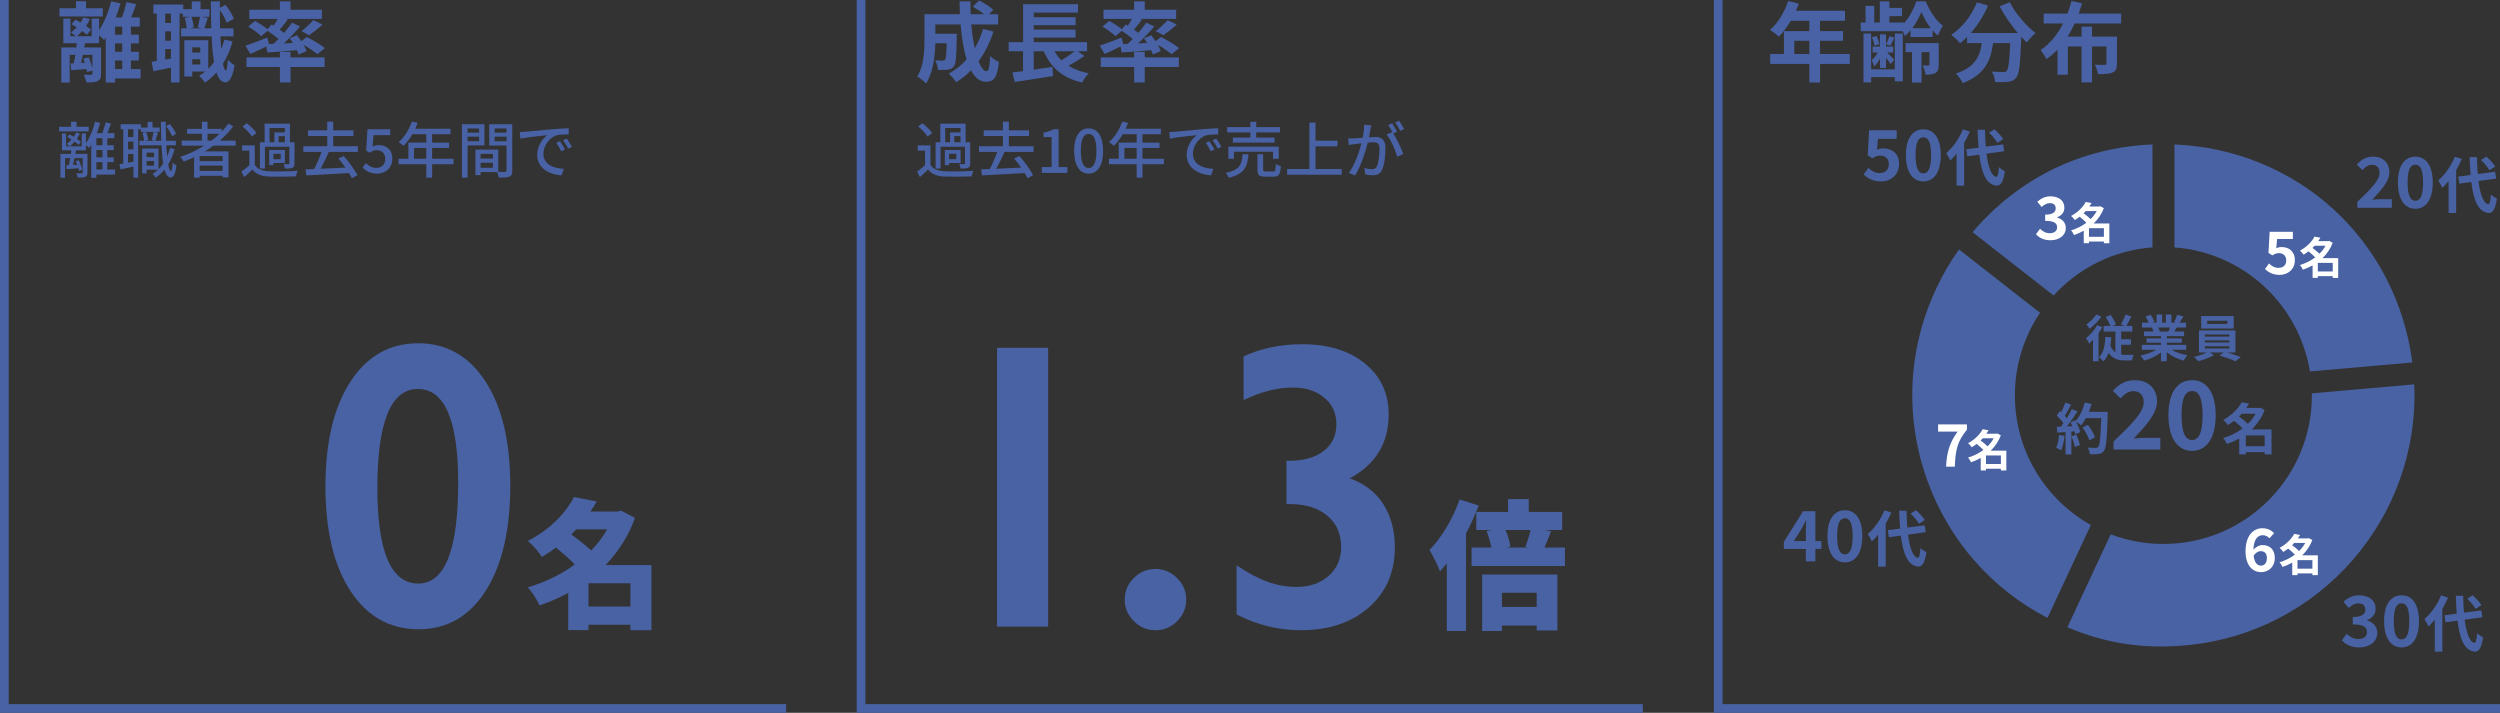 <?xml version="1.0" encoding="UTF-8"?>
<svg id="_レイヤー_2" data-name="レイヤー 2" xmlns="http://www.w3.org/2000/svg" width="574.966" height="163.935" viewBox="0 0 574.966 163.935">
  <rect x="0" y="0" width="574.966" height="163.935" fill="#333333" stroke="none"/>
  <g id="_テキスト" data-name="テキスト">
    <g>
      <g>
        <path d="M20.398,30.213h-6.793v-1.051h2.745v-1.163h1.261v1.163h2.787v1.051ZM26.463,40.158h-4.3v.714h-1.177v-7.592c-.154.266-.322.519-.49.742-.141-.168-.462-.434-.729-.645v1.191h-2.27l-.153.826h2.773v4.301c0,.504-.099.812-.463.967-.392.182-.938.182-1.765.182-.056-.28-.21-.715-.336-.98.56.014,1.093.014,1.261,0,.153,0,.195-.043.195-.182v-3.307h-1.877c-.111.561-.237,1.107-.35,1.568l.98-.055c-.112-.295-.225-.575-.351-.842l.715-.209c.35.714.687,1.639.798,2.213l-.77.252c-.028-.182-.07-.393-.141-.616-.967.084-1.891.168-2.703.224l-.099-.896.631-.027c.112-.477.21-1.037.308-1.611h-1.19v4.496h-1.064v-5.477h2.409c.042-.28.07-.561.099-.826h-2.157v-3.881h.938v2.971h3.613v-2.971h.967v2.256c.896-1.275,1.639-3.123,2.087-4.945l1.19.281c-.224.783-.49,1.582-.784,2.339h1.275c.308-.771.602-1.751.77-2.479l1.219.28c-.266.742-.546,1.54-.812,2.199h1.598v1.163h-1.64v1.625h1.499v1.105h-1.499v1.668h1.499v1.105h-1.499v1.695h1.793v1.177ZM18.059,33.337c-.224-.225-.532-.49-.896-.757-.351.406-.742.784-1.12,1.079-.154-.168-.505-.449-.715-.561.406-.28.784-.631,1.135-1.009-.336-.224-.673-.435-.994-.603l.518-.588c.309.154.645.35.967.561.224-.309.406-.645.546-.98l.869.224c-.183.42-.421.826-.701,1.219.379.267.715.519.938.742l-.546.673ZM23.564,31.782h-1.4v1.625h1.4v-1.625ZM23.564,34.513h-1.4v1.668h1.4v-1.668ZM22.164,38.981h1.4v-1.695h-1.4v1.695Z" fill="#4862a5"/>
        <path d="M36.709,30.325h-4.314v-.603h-.616v11.136h-1.093v-2.535c-1.064.225-2.101.448-2.983.631l-.224-1.191c.266-.042.56-.098.868-.154v-7.886h-.603v-1.163h4.679v.771h1.541v-1.302h1.12v1.302h1.625v.995ZM30.686,29.723h-1.246v1.778h1.246v-1.778ZM30.686,32.565h-1.246v1.779h1.246v-1.779ZM30.686,37.175v-1.751h-1.246v1.989l1.246-.238ZM40.169,34.274c-.35,1.317-.854,2.508-1.484,3.53.168.952.378,1.513.63,1.513.196,0,.336-.7.406-1.933.196.267.673.589.854.714-.28,2.214-.841,2.746-1.316,2.732-.645-.015-1.106-.658-1.429-1.821-.589.714-1.261,1.331-2.003,1.849-.127-.195-.519-.658-.757-.868.462-.28.883-.603,1.274-.967h-2.633v.854h-1.022v-5.715h3.768v4.748c.393-.392.757-.812,1.079-1.274-.196-1.163-.322-2.591-.393-4.216h-5.099v-1.037h1.093c-.028-.504-.183-1.274-.379-1.835l.869-.196c.224.574.406,1.346.434,1.863l-.687.168h2.228l-.7-.182c.14-.519.336-1.331.42-1.877l1.022.21c-.224.644-.42,1.358-.616,1.849h1.358c-.042-1.345-.084-2.815-.098-4.37h1.148c0,1.526.015,3.012.07,4.37h2.241v1.037h-2.199c.056.938.112,1.807.196,2.577.266-.616.49-1.274.672-1.961l1.051.237ZM33.712,35.102v1.036h1.723v-1.036h-1.723ZM35.435,38.099v-1.078h-1.723v1.078h1.723ZM39.567,31.306c-.252-.645-.812-1.611-1.372-2.297l.868-.463c.603.672,1.177,1.611,1.429,2.241l-.925.519Z" fill="#4862a5"/>
        <path d="M49.071,33.505c-.63.477-1.289.896-1.961,1.316h5.435v5.981h-1.345v-.378h-5.28v.434h-1.289v-4.707c-.784.365-1.583.701-2.381,1.01-.154-.295-.561-.812-.799-1.079,1.933-.645,3.796-1.513,5.477-2.577h-5.126v-1.163h4.636v-1.569h-3.418v-1.134h3.418v-1.64h1.289v1.64h3.264v.616c.561-.574,1.079-1.177,1.527-1.807l1.12.588c-.883,1.205-1.933,2.297-3.096,3.306h3.67v1.163h-5.141ZM51.2,35.899h-5.28v1.163h5.28v-1.163ZM51.2,39.317v-1.232h-5.28v1.232h5.28ZM48.636,32.342c.658-.49,1.261-1.022,1.835-1.569h-2.745v1.569h.91Z" fill="#4862a5"/>
        <path d="M58.602,37.917c.603.967,1.709,1.4,3.264,1.471,1.583.07,4.833.028,6.612-.098-.154.294-.351.896-.421,1.274-1.61.069-4.58.099-6.205.042-1.737-.07-2.941-.532-3.796-1.611-.588.574-1.205,1.135-1.891,1.737l-.645-1.288c.56-.379,1.246-.911,1.835-1.43v-3.375h-1.681v-1.205h2.927v4.482ZM57.93,31.417c-.393-.699-1.331-1.666-2.157-2.339l.994-.729c.812.63,1.793,1.556,2.214,2.241l-1.051.826ZM60.927,38.757h-1.148v-6.037h1.079v-4.271h5.827v4.271h1.05v4.848c0,.546-.098.854-.476,1.036-.364.153-.911.168-1.723.168-.043-.308-.183-.743-.322-1.036.518.027.994.027,1.134.014.141,0,.196-.057.196-.182v-3.824h-5.617v5.014ZM65.522,37.483h-2.647v.49h-.967v-3.475h3.614v2.984ZM61.993,32.72h1.12v-2.269h2.396v-1.009h-3.516v3.277ZM64.555,35.368h-1.681v1.246h1.681v-1.246ZM65.508,31.306h-1.429v1.414h1.429v-1.414Z" fill="#4862a5"/>
        <path d="M75.628,34.947c-.561,1.274-1.247,2.718-1.892,3.866,1.779-.07,3.769-.168,5.715-.266-.518-.743-1.078-1.471-1.624-2.102l1.232-.561c1.219,1.359,2.521,3.18,3.151,4.412l-1.303.687c-.154-.351-.378-.757-.645-1.177-3.544.196-7.283.406-9.805.533l-.196-1.387c.588-.015,1.261-.043,1.975-.07.617-1.148,1.275-2.676,1.709-3.937h-4.188v-1.316h5.505v-2.354h-4.413v-1.303h4.413v-1.989h1.372v1.989h4.65v1.303h-4.65v2.354h5.674v1.316h-6.682Z" fill="#4862a5"/>
        <path d="M83.38,38.562l.771-1.051c.589.588,1.331,1.106,2.409,1.106,1.163,0,2.045-.784,2.045-2.06,0-1.273-.784-2.017-1.961-2.017-.658,0-1.05.196-1.652.589l-.784-.505.308-4.902h5.225v1.358h-3.824l-.237,2.647c.448-.224.854-.351,1.414-.351,1.724,0,3.138.967,3.138,3.124,0,2.199-1.667,3.433-3.474,3.433-1.625,0-2.647-.658-3.376-1.373Z" fill="#4862a5"/>
        <path d="M104.303,37.763h-4.917v3.096h-1.345v-3.096h-6.373v-1.261h2.255v-3.698h4.118v-1.933h-3.207c-.603,1.036-1.303,1.961-2.018,2.661-.252-.224-.812-.645-1.135-.84,1.289-1.107,2.409-2.886,3.054-4.749l1.316.351c-.168.434-.363.896-.546,1.316h8.11v1.261h-4.23v1.933h3.908v1.219h-3.908v2.479h4.917v1.261ZM98.041,36.502v-2.479h-2.815v2.479h2.815Z" fill="#4862a5"/>
        <path d="M107.532,33.435v7.424h-1.289v-12.299h5.169v4.875h-3.88ZM107.532,29.54v.967h2.647v-.967h-2.647ZM110.179,32.468v-1.036h-2.647v1.036h2.647ZM117.813,39.233c0,.742-.154,1.163-.658,1.387-.49.211-1.261.225-2.438.225-.056-.351-.238-.91-.406-1.275h-3.782v.701h-1.19v-5.869h5.253v5.127c.687.027,1.358.014,1.583.014.252-.014.322-.084.322-.322v-5.758h-3.979v-4.902h5.295v10.674ZM110.529,35.382v1.092h2.844v-1.092h-2.844ZM113.373,38.589v-1.162h-2.844v1.162h2.844ZM113.765,29.54v.967h2.731v-.967h-2.731ZM116.497,32.496v-1.064h-2.731v1.064h2.731Z" fill="#4862a5"/>
        <path d="M120.846,30.297c1.022-.099,3.516-.337,6.093-.561,1.499-.126,2.899-.21,3.866-.237v1.414c-.784,0-2.003.014-2.731.196-1.863.56-3.096,2.563-3.096,4.216,0,2.55,2.382,3.404,4.692,3.502l-.504,1.499c-2.745-.14-5.617-1.61-5.617-4.692,0-2.115,1.247-3.811,2.382-4.553-1.415.141-4.679.477-6.248.812l-.14-1.527c.532-.014,1.022-.041,1.303-.069ZM129.937,34.401l-.868.393c-.337-.715-.701-1.359-1.121-1.962l.841-.364c.336.49.854,1.345,1.148,1.934ZM131.534,33.771l-.854.406c-.364-.715-.729-1.33-1.177-1.933l.841-.378c.336.476.882,1.316,1.19,1.904Z" fill="#4862a5"/>
      </g>
      <polyline points="395.169 0 395.169 162.935 574.966 162.935" fill="none" stroke="#4862a5" stroke-miterlimit="10" stroke-width="2"/>
      <polyline points="198.03 0 198.03 162.935 377.827 162.935" fill="none" stroke="#4862a5" stroke-miterlimit="10" stroke-width="2"/>
      <polyline points="1 0 1 162.935 180.798 162.935" fill="none" stroke="#4862a5" stroke-miterlimit="10" stroke-width="2"/>
      <g>
        <path d="M96.197,78.948c6.486,0,11.636,2.922,15.444,8.767,3.811,5.845,5.715,13.831,5.715,23.959,0,10.22-1.882,18.283-5.646,24.188s-8.904,8.858-15.422,8.858c-6.609,0-11.835-2.93-15.675-8.79-3.84-5.859-5.76-13.884-5.76-24.073,0-10.159,1.912-18.184,5.737-24.074,3.824-5.89,9.026-8.835,15.605-8.835ZM86.788,112.225c0,14.657,3.136,21.985,9.409,21.985,6.119,0,9.18-7.711,9.18-23.133,0-14.412-3.091-21.618-9.271-21.618-6.212,0-9.317,7.589-9.317,22.766Z" fill="#4862a4"/>
        <path d="M149.816,144.934h-4.831v-1.247h-9.632v1.216h-4.672v-8.544c-2.079,1.152-4.287,2.08-6.591,2.88-.576-1.279-1.761-3.199-2.721-4.159,3.937-1.152,7.647-2.944,10.815-5.248-1.151-1.248-2.848-2.688-4.319-3.903-1.024.768-2.08,1.472-3.231,2.176-.673-1.152-2.208-2.88-3.265-3.68,5.312-2.752,8.768-6.527,10.655-10.111l5.216,1.023c-.447.8-.96,1.568-1.472,2.304h6.271l.768-.224,3.232,1.696c-1.536,4.224-3.872,7.839-6.784,10.847h10.56v14.975ZM132.538,121.735c-.385.416-.769.801-1.152,1.185,1.504,1.088,3.296,2.464,4.576,3.68,1.439-1.472,2.688-3.104,3.68-4.864h-7.104ZM144.985,139.494v-5.344h-9.632v5.344h9.632Z" fill="#4862a4"/>
      </g>
      <g>
        <path d="M213.996,37.917c.603.966,1.709,1.4,3.264,1.471,1.583.07,4.833.028,6.612-.099-.154.295-.351.896-.421,1.275-1.61.069-4.58.098-6.205.042-1.737-.07-2.941-.532-3.796-1.611-.588.574-1.205,1.135-1.891,1.737l-.645-1.289c.56-.378,1.246-.91,1.835-1.429v-3.376h-1.681v-1.204h2.927v4.482ZM213.324,31.417c-.393-.7-1.331-1.667-2.157-2.339l.994-.729c.812.63,1.793,1.555,2.214,2.241l-1.051.826ZM216.321,38.757h-1.148v-6.037h1.079v-4.272h5.827v4.272h1.05v4.847c0,.547-.098.854-.476,1.037-.364.153-.911.168-1.723.168-.043-.309-.183-.743-.322-1.037.518.028.994.028,1.134.015.141,0,.196-.057.196-.183v-3.824h-5.617v5.015ZM220.916,37.482h-2.647v.49h-.967v-3.474h3.614v2.983ZM217.386,32.72h1.12v-2.269h2.396v-1.009h-3.516v3.277ZM219.949,35.367h-1.681v1.247h1.681v-1.247ZM220.902,31.305h-1.429v1.415h1.429v-1.415Z" fill="#4862a5"/>
        <path d="M231.022,34.947c-.561,1.274-1.247,2.718-1.892,3.866,1.779-.07,3.769-.168,5.715-.267-.518-.742-1.078-1.471-1.624-2.101l1.232-.561c1.219,1.358,2.521,3.18,3.151,4.412l-1.303.687c-.154-.351-.378-.757-.645-1.177-3.544.196-7.283.406-9.805.532l-.196-1.387c.588-.014,1.261-.042,1.975-.07.617-1.148,1.275-2.675,1.709-3.936h-4.188v-1.316h5.505v-2.354h-4.413v-1.303h4.413v-1.989h1.372v1.989h4.65v1.303h-4.65v2.354h5.674v1.316h-6.682Z" fill="#4862a5"/>
        <path d="M239.601,38.421h2.255v-6.892h-1.849v-1.022c.966-.168,1.652-.42,2.241-.784h1.218v8.698h2.018v1.331h-5.883v-1.331Z" fill="#4862a5"/>
        <path d="M247.034,34.695c0-3.376,1.289-5.169,3.334-5.169,2.059,0,3.334,1.807,3.334,5.169,0,3.376-1.275,5.238-3.334,5.238-2.045,0-3.334-1.862-3.334-5.238ZM252.161,34.695c0-2.886-.742-3.895-1.793-3.895s-1.793,1.009-1.793,3.895c0,2.885.742,3.964,1.793,3.964s1.793-1.079,1.793-3.964Z" fill="#4862a5"/>
        <path d="M267.677,37.763h-4.917v3.096h-1.345v-3.096h-6.373v-1.261h2.255v-3.698h4.118v-1.933h-3.207c-.603,1.036-1.303,1.961-2.018,2.661-.252-.224-.812-.645-1.135-.84,1.289-1.107,2.409-2.886,3.054-4.749l1.316.351c-.168.434-.363.896-.546,1.316h8.11v1.261h-4.23v1.933h3.908v1.219h-3.908v2.479h4.917v1.261ZM261.416,36.502v-2.479h-2.815v2.479h2.815Z" fill="#4862a5"/>
        <path d="M270.219,30.297c1.022-.099,3.516-.337,6.093-.561,1.499-.126,2.899-.21,3.866-.238v1.415c-.784,0-2.003.014-2.731.196-1.863.56-3.096,2.563-3.096,4.216,0,2.55,2.382,3.404,4.692,3.502l-.504,1.499c-2.745-.141-5.617-1.611-5.617-4.692,0-2.115,1.247-3.811,2.382-4.553-1.415.14-4.679.477-6.248.812l-.14-1.527c.532-.014,1.022-.042,1.303-.069ZM279.31,34.4l-.868.393c-.337-.714-.701-1.358-1.121-1.961l.841-.364c.336.49.854,1.345,1.148,1.933ZM280.907,33.771l-.854.406c-.364-.715-.729-1.331-1.177-1.933l.841-.379c.336.477.882,1.317,1.19,1.905Z" fill="#4862a5"/>
        <path d="M287.132,35.48c-.224,2.829-.896,4.524-4.524,5.407-.111-.337-.448-.869-.714-1.121,3.25-.672,3.712-1.975,3.894-4.286h1.345ZM287.567,30.451h-5.337v-1.205h5.337v-1.232h1.345v1.232h5.477v1.205h-5.477v1.19h4.216v1.148h-9.595v-1.148h4.034v-1.19ZM292.778,36.516v-1.625h-8.993v1.625h-1.274v-2.787h11.584v2.787h-1.316ZM292.778,39.443c.49,0,.588-.21.63-1.723.267.21.812.406,1.177.49-.14,1.933-.49,2.423-1.681,2.423h-1.933c-1.415,0-1.766-.378-1.766-1.639v-3.516h1.303v3.502c0,.406.099.462.631.462h1.639Z" fill="#4862a5"/>
        <path d="M308.571,38.869v1.316h-12.537v-1.316h5.113v-10.674h1.4v4.16h5.057v1.303h-5.057v5.211h6.023Z" fill="#4862a5"/>
        <path d="M315.175,29.807c-.084.434-.21,1.106-.336,1.765.574-.056,1.093-.084,1.415-.084,1.345,0,2.381.546,2.381,2.507,0,1.653-.21,3.908-.798,5.085-.463.967-1.19,1.233-2.157,1.233-.547,0-1.205-.099-1.667-.211l-.238-1.456c.574.168,1.331.279,1.723.279.49,0,.883-.126,1.149-.658.42-.882.616-2.661.616-4.118,0-1.204-.547-1.414-1.429-1.414-.295,0-.757.027-1.275.084-.518,2.059-1.513,5.295-2.899,7.536l-1.442-.575c1.4-1.891,2.409-4.916,2.899-6.821-.631.07-1.205.14-1.527.183-.35.042-1.008.126-1.387.195l-.14-1.513c.462.028.883.015,1.358,0,.448-.014,1.205-.07,1.989-.14.21-1.037.336-2.102.336-3.012l1.64.168c-.07.294-.141.658-.211.967ZM321.311,30.297l-.896.378c.854,1.261,1.905,3.53,2.312,4.734l-1.387.658c-.393-1.498-1.457-3.95-2.438-5.126l1.303-.575c.014.028.042.057.056.085-.266-.547-.658-1.247-.994-1.709l.91-.379c.351.505.854,1.387,1.135,1.934ZM322.936,29.681l-.91.406c-.309-.603-.757-1.401-1.163-1.934l.91-.378c.364.519.896,1.4,1.163,1.905Z" fill="#4862a5"/>
      </g>
      <g>
        <path d="M425.426,14.704h-6.842v4.281h-2.46v-4.281h-9.002v-2.28h3.16v-5.261h5.842v-2.381h-4.281c-.82,1.42-1.78,2.7-2.721,3.641-.46-.4-1.48-1.2-2.061-1.54,1.801-1.521,3.341-4.081,4.201-6.661l2.421.62c-.181.56-.4,1.1-.66,1.64h11.302v2.301h-5.741v2.381h5.281v2.22h-5.281v3.041h6.842v2.28ZM416.124,12.424v-3.041h-3.461v3.041h3.461Z" fill="#4862a5"/>
        <path d="M439.398,6.963c-.42.5-.86.96-1.32,1.32-.12-.32-.3-.721-.5-1.101h-9.643v-2h1.121V1.342h2v3.841h1.28V.301h2.2v1.521h2.901v1.881h-2.901v1.48h3.401v.14c1.24-1.4,2.28-3.421,2.8-5.021h2.141c.921,2.161,2.4,4.562,3.981,5.622-.42.6-.86,1.52-1.16,2.26-.421-.34-.841-.74-1.221-1.2v1.521h-5.081v-1.54ZM435.777,7.703h1.841v11.002h-1.841v-.96h-5.44v1.2h-1.761V7.703h1.761v8.241h5.44V7.703ZM432.357,13.464c-.36.74-.82,1.4-1.301,1.841-.12-.42-.4-1.08-.62-1.461.5-.38,1.021-1.06,1.4-1.76h-1.16v-1.381h1.681v-2.8h1.399v2.8h1.661v1.381h-1.421c.521.5,1.4,1.36,1.66,1.64l-.859,1.001c-.2-.341-.641-.9-1.041-1.421v2.341h-1.399v-2.181ZM431.116,10.504c-.079-.501-.319-1.32-.6-1.921l1.061-.32c.3.58.56,1.381.66,1.881l-1.121.36ZM435.697,8.663c-.34.7-.66,1.34-.939,1.82l-.98-.28c.28-.54.6-1.34.76-1.88l1.16.34ZM445.88,14.864c0,.94-.12,1.521-.72,1.9-.601.36-1.32.4-2.321.4-.08-.641-.38-1.54-.64-2.121.54.021,1.12.021,1.3.021.181,0,.24-.08.24-.24v-2.841h-1.8v7.002h-2.201v-7.002h-1.48v-2.061h7.622v4.941ZM444.06,6.482c-.92-1.18-1.681-2.561-2.16-3.721-.461,1.141-1.2,2.521-2.101,3.721h4.261Z" fill="#4862a5"/>
        <path d="M462.223.501c1.26,2.541,3.761,5.441,5.941,7.122-.641.5-1.561,1.46-2.021,2.141-.42-.381-.841-.82-1.28-1.28v.14c-.221,6.041-.46,8.401-1.16,9.242-.5.64-1.041.84-1.82.94-.681.1-1.841.1-3.021.06-.04-.72-.359-1.721-.779-2.4,1.1.08,2.14.1,2.64.1.36,0,.58-.04.801-.28.399-.42.62-2.2.8-6.381h-3.94c-.5,3.841-1.801,7.262-6.981,9.202-.301-.681-1-1.66-1.581-2.2,4.521-1.461,5.562-4.081,5.962-7.002h-3.381v-1.4c-.521.54-1.061,1.021-1.601,1.44-.439-.54-1.46-1.5-2.04-1.921,2.5-1.68,4.701-4.44,5.901-7.481l2.561.74c-.98,2.301-2.381,4.501-3.961,6.302h10.802c-1.58-1.841-3.08-4.041-4.181-6.142l2.341-.94Z" fill="#4862a5"/>
        <path d="M477.136,5.402c-.48,1.04-1.001,2.061-1.621,3.021h3.221v-2.301h2.4v2.301h5.741v6.201c0,1.101-.22,1.7-1.02,2.061-.761.34-1.841.36-3.341.36-.101-.66-.44-1.561-.74-2.16.92.04,1.98.04,2.261.04.319,0,.42-.08.42-.341v-3.9h-3.321v8.262h-2.4v-8.262h-3.16v6.501h-2.381v-5.781c-.78.82-1.601,1.541-2.54,2.201-.301-.601-.921-1.561-1.341-2.101,2.221-1.44,3.921-3.661,5.161-6.102h-4.461v-2.28h5.481c.38-.98.68-1.94.9-2.9l2.46.56c-.24.78-.5,1.561-.78,2.341h9.763v2.28h-10.702Z" fill="#4862a5"/>
      </g>
      <g>
        <path d="M542.146,46.436c3.089-2.945,5.122-4.962,5.122-6.675,0-1.168-.641-1.873-1.777-1.873-.864,0-1.569.576-2.177,1.232l-1.281-1.28c1.088-1.169,2.145-1.809,3.762-1.809,2.241,0,3.729,1.425,3.729,3.602,0,2.017-1.857,4.098-3.97,6.307.592-.064,1.376-.128,1.937-.128h2.593v1.984h-7.939v-1.36Z" fill="#4862a4"/>
        <path d="M551.483,41.97c0-3.906,1.585-5.938,4.018-5.938,2.433,0,4.002,2.049,4.002,5.938,0,3.922-1.569,6.051-4.002,6.051-2.433,0-4.018-2.129-4.018-6.051ZM557.277,41.97c0-3.201-.752-4.098-1.777-4.098s-1.792.896-1.792,4.098c0,3.217.768,4.209,1.792,4.209s1.777-.992,1.777-4.209Z" fill="#4862a4"/>
        <path d="M566.182,36.562c-.364.854-.798,1.723-1.303,2.578v9.847h-1.737v-7.354c-.476.588-.953,1.12-1.457,1.568-.154-.392-.63-1.288-.925-1.694,1.513-1.289,2.984-3.348,3.824-5.463l1.597.518ZM570.021,41.633c.392,3.109,1.134,5.183,2.255,5.323.322.027.49-.673.603-2.228.308.364,1.051.784,1.359.952-.351,2.703-1.107,3.348-1.891,3.306-2.367-.224-3.474-2.857-3.978-7.13l-2.76.379-.238-1.611,2.83-.378c-.098-1.261-.182-2.634-.224-4.104h1.695c.028,1.373.084,2.689.182,3.88l3.992-.519.238,1.569-4.062.561ZM572.528,39.153c-.35-.658-1.191-1.639-1.919-2.354l1.247-.771c.742.673,1.611,1.597,2.017,2.255l-1.345.869Z" fill="#4862a4"/>
      </g>
      <g>
        <path d="M538.608,147.252l1.104-1.488c.705.688,1.569,1.216,2.642,1.216,1.2,0,2.017-.576,2.017-1.568,0-1.12-.688-1.809-3.266-1.809v-1.696c2.177,0,2.882-.721,2.882-1.713,0-.896-.576-1.425-1.585-1.425-.849,0-1.537.4-2.241,1.057l-1.2-1.44c1.024-.896,2.161-1.473,3.554-1.473,2.289,0,3.841,1.12,3.841,3.105,0,1.248-.736,2.112-1.969,2.608v.08c1.329.353,2.354,1.329,2.354,2.85,0,2.113-1.905,3.346-4.162,3.346-1.872,0-3.137-.705-3.97-1.649Z" fill="#4862a4"/>
        <path d="M548.31,142.851c0-3.906,1.585-5.938,4.018-5.938s4.002,2.049,4.002,5.938c0,3.922-1.569,6.051-4.002,6.051s-4.018-2.129-4.018-6.051ZM554.104,142.851c0-3.201-.752-4.098-1.776-4.098s-1.793.896-1.793,4.098c0,3.217.769,4.209,1.793,4.209s1.776-.992,1.776-4.209Z" fill="#4862a4"/>
        <path d="M563.009,137.442c-.364.854-.799,1.723-1.303,2.578v9.847h-1.737v-7.354c-.476.588-.952,1.12-1.456,1.568-.154-.392-.631-1.288-.925-1.694,1.513-1.289,2.983-3.348,3.824-5.463l1.597.518ZM566.847,142.514c.393,3.109,1.135,5.183,2.255,5.323.322.027.49-.673.603-2.228.309.364,1.051.784,1.359.952-.351,2.703-1.107,3.348-1.892,3.306-2.367-.224-3.474-2.857-3.978-7.13l-2.76.379-.238-1.611,2.829-.378c-.098-1.261-.182-2.634-.224-4.104h1.694c.028,1.373.085,2.689.183,3.88l3.992-.519.238,1.569-4.062.561ZM569.354,140.034c-.351-.658-1.191-1.639-1.919-2.354l1.246-.771c.742.673,1.611,1.597,2.018,2.255l-1.345.869Z" fill="#4862a4"/>
      </g>
      <g>
        <path d="M415.32,126.247h-5.058v-1.616l4.418-7.059h2.833v6.866h1.393v1.809h-1.393v2.865h-2.193v-2.865ZM415.32,124.439v-2.305c0-.688.048-1.776.08-2.465h-.064c-.288.624-.608,1.217-.944,1.856l-1.841,2.913h2.769Z" fill="#4862a4"/>
        <path d="M420.286,123.286c0-3.905,1.585-5.938,4.018-5.938,2.433,0,4.002,2.049,4.002,5.938,0,3.922-1.569,6.051-4.002,6.051-2.433,0-4.018-2.129-4.018-6.051ZM426.081,123.286c0-3.201-.752-4.098-1.777-4.098s-1.792.896-1.792,4.098c0,3.218.768,4.21,1.792,4.21s1.777-.992,1.777-4.21Z" fill="#4862a4"/>
        <path d="M434.985,117.879c-.364.854-.798,1.723-1.303,2.577v9.848h-1.737v-7.354c-.476.589-.953,1.121-1.457,1.569-.154-.393-.63-1.289-.925-1.695,1.513-1.289,2.984-3.348,3.824-5.463l1.597.519ZM438.824,122.949c.392,3.11,1.134,5.183,2.255,5.323.322.027.49-.672.603-2.228.308.364,1.05.784,1.359.952-.351,2.704-1.107,3.349-1.891,3.307-2.367-.225-3.474-2.857-3.978-7.13l-2.76.378-.238-1.611,2.83-.378c-.098-1.261-.182-2.634-.224-4.104h1.695c.028,1.373.084,2.689.182,3.881l3.992-.519.238,1.569-4.062.56ZM441.331,120.47c-.35-.658-1.191-1.639-1.919-2.353l1.247-.771c.742.672,1.611,1.597,2.017,2.255l-1.345.868Z" fill="#4862a4"/>
      </g>
      <g>
        <path d="M428.611,40.11l1.088-1.505c.672.656,1.505,1.2,2.609,1.2,1.232,0,2.097-.72,2.097-2.016,0-1.281-.8-2.002-2.001-2.002-.704,0-1.088.177-1.776.625l-1.073-.688.32-5.763h6.338v1.969h-4.306l-.224,2.514c.48-.208.88-.32,1.425-.32,1.985,0,3.649,1.12,3.649,3.586,0,2.545-1.953,4.018-4.146,4.018-1.873,0-3.122-.736-4.002-1.617Z" fill="#4862a4"/>
        <path d="M438.33,35.677c0-3.906,1.585-5.938,4.018-5.938,2.433,0,4.002,2.049,4.002,5.938,0,3.922-1.569,6.051-4.002,6.051-2.433,0-4.018-2.129-4.018-6.051ZM444.124,35.677c0-3.201-.752-4.098-1.777-4.098s-1.792.896-1.792,4.098c0,3.217.768,4.209,1.792,4.209s1.777-.992,1.777-4.209Z" fill="#4862a4"/>
        <path d="M453.029,30.269c-.364.854-.798,1.723-1.303,2.578v9.847h-1.737v-7.354c-.476.588-.953,1.12-1.457,1.568-.154-.392-.63-1.288-.925-1.694,1.513-1.289,2.984-3.348,3.824-5.463l1.597.518ZM456.867,35.34c.392,3.109,1.134,5.183,2.255,5.323.322.027.49-.673.603-2.228.308.364,1.051.784,1.359.952-.351,2.703-1.107,3.348-1.891,3.306-2.367-.224-3.474-2.857-3.978-7.13l-2.76.379-.238-1.611,2.83-.378c-.098-1.261-.182-2.634-.224-4.104h1.695c.028,1.373.084,2.689.182,3.88l3.992-.519.238,1.569-4.062.561ZM459.375,32.86c-.35-.658-1.191-1.639-1.919-2.354l1.247-.771c.742.673,1.611,1.597,2.017,2.255l-1.345.869Z" fill="#4862a4"/>
      </g>
      <g>
        <path d="M495.036,56.9v-23.677c-16.29.664-30.82,7.75-41.372,20.179l18.633,14.557c5.718-6.277,13.747-10.404,22.739-11.059Z" fill="#4862a4"/>
        <path d="M463.397,90.95c0-7.038,2.131-13.578,5.78-19.013l-18.628-14.553c-2.074,2.887-3.754,5.78-5.312,9.123-6.518,13.977-7.202,29.655-1.928,44.147,4.985,13.697,14.73,24.784,27.586,31.462l1.965-4.213,8-17.157c-10.419-5.849-17.463-16.996-17.463-29.794Z" fill="#4862a4"/>
        <path d="M555.244,88.397l-23.556,2.061c.002.164.012.327.012.492,0,18.861-15.29,34.152-34.152,34.152-4.265,0-8.345-.789-12.109-2.217l-9.967,21.374c8.844,3.735,17.314,5.023,27.122,4.163,30.87-2.701,53.999-29.359,52.649-60.025Z" fill="#4862a4"/>
        <path d="M531.249,85.422l23.557-2.061c-1.771-13.649-8.136-26.066-18.087-35.185-9.952-9.119-22.876-14.377-36.628-14.952v23.678c15.825,1.165,28.649,13.106,31.158,28.52Z" fill="#4862a4"/>
        <g>
          <g>
            <path d="M483.509,75.241c-.253.46-.552.931-.873,1.391v6.457h-1.275v-4.918c-.299.322-.598.598-.896.851-.126-.299-.494-.988-.712-1.275.953-.724,1.965-1.839,2.562-2.953l1.194.448ZM483.313,72.816c-.724.988-1.792,2.104-2.746,2.804-.172-.275-.506-.758-.712-.999.815-.575,1.77-1.528,2.252-2.275l1.206.471ZM487.841,81.549c.31.046.644.069.977.069.311.012,1.505,0,1.907,0-.184.299-.345.931-.402,1.275h-1.608c-1.574,0-2.861-.379-3.769-1.77-.276.781-.655,1.447-1.172,1.987-.195-.241-.735-.724-1.046-.931,1.058-.999,1.391-2.7,1.482-4.699l1.367.092c-.046.679-.115,1.311-.219,1.907.288.725.679,1.219,1.149,1.552v-4.78h-2.7v-1.298h1.574c-.253-.609-.689-1.437-1.08-2.045l1.126-.494c.471.678.977,1.574,1.218,2.183l-.735.356h2.746l-.885-.333c.368-.609.827-1.562,1.068-2.287l1.333.46c-.379.77-.793,1.574-1.148,2.16h1.379v1.298h-2.562v1.781h2.252v1.252h-2.252v2.264Z" fill="#4862a4"/>
            <path d="M499.467,80.446c.977.598,2.309,1.045,3.642,1.252-.31.299-.712.873-.919,1.241-1.413-.356-2.804-1.046-3.86-1.941v2.067h-1.345v-1.999c-1.068.839-2.481,1.505-3.849,1.861-.195-.333-.586-.861-.874-1.138,1.287-.264,2.644-.746,3.631-1.344h-3.297v-1.126h4.389v-.506h-3.309v-.988h3.309v-.517h-3.884v-1.068h2.184c-.092-.288-.241-.633-.391-.896l.138-.023h-2.401v-1.114h1.54c-.161-.437-.46-.988-.713-1.425l1.172-.402c.333.494.713,1.172.873,1.62l-.562.207h1.046v-1.873h1.275v1.873h.85v-1.873h1.287v1.873h1.022l-.414-.126c.276-.472.563-1.161.725-1.666l1.436.345c-.321.528-.632,1.045-.896,1.447h1.493v1.114h-2.16c-.184.334-.367.644-.54.92h2.252v1.068h-3.986v.517h3.446v.988h-3.446v.506h4.47v1.126h-3.332ZM496.341,75.321c.161.299.311.644.391.885l-.195.035h2.148c.139-.276.276-.609.402-.92h-2.746Z" fill="#4862a4"/>
            <path d="M512.265,81.066c1.08.322,2.287.735,3.079,1.058l-1.206.965c-.885-.414-2.471-.977-3.688-1.333l.966-.689h-3.137l.885.62c-.931.54-2.401,1.092-3.562,1.379-.253-.287-.724-.712-1.034-.977,1-.218,2.184-.632,2.965-1.022h-1.804v-5.078h8.398v5.078h-1.861ZM513.724,75.563h-7.479v-2.872h7.479v2.872ZM507.083,77.413h5.63v-.494h-5.63v.494ZM507.083,78.769h5.63v-.482h-5.63v.482ZM507.083,80.147h5.63v-.506h-5.63v.506ZM512.265,73.759h-4.642v.747h4.642v-.747Z" fill="#4862a4"/>
          </g>
          <g>
            <path d="M474.817,100.258c-.127,1.2-.396,2.478-.766,3.295-.269-.166-.83-.435-1.162-.55.37-.753.574-1.89.677-2.963l1.251.218ZM484.754,94.728s0,.511-.013.702c-.166,5.594-.345,7.612-.881,8.289-.357.485-.689.626-1.227.702-.46.077-1.251.063-1.992.038-.025-.434-.229-1.098-.511-1.532.805.076,1.532.076,1.877.076.243,0,.384-.051.537-.217.383-.396.574-2.261.715-6.615h-3.524c-.346.625-.703,1.188-1.086,1.647-.256-.23-.817-.613-1.2-.843.446.804.855,1.749.996,2.388l-1.149.536c-.039-.204-.103-.434-.179-.689l-.729.052v5.249h-1.341v-5.147l-1.891.128-.127-1.328.944-.038c.191-.243.396-.512.588-.792-.37-.55-.996-1.239-1.532-1.75l.715-1.047c.103.089.204.179.307.268.357-.702.715-1.558.932-2.222l1.342.473c-.46.881-.983,1.864-1.443,2.579.166.179.319.371.447.537.459-.716.868-1.456,1.175-2.095l1.29.536c-.716,1.124-1.609,2.427-2.439,3.461l1.29-.051c-.141-.307-.294-.613-.447-.881l1.072-.473.09.153c.945-1.01,1.698-2.645,2.107-4.253l1.558.332c-.166.625-.383,1.238-.625,1.826h4.354ZM477.538,99.964c.345.753.677,1.75.83,2.401l-1.2.421c-.103-.651-.435-1.686-.754-2.465l1.124-.357ZM480.526,101.267c-.242-.805-.906-2.031-1.558-2.95l1.213-.613c.664.881,1.393,2.057,1.66,2.86l-1.315.703Z" fill="#4862a4"/>
            <path d="M486.086,101.542c4.188-3.992,6.943-6.727,6.943-9.048,0-1.584-.868-2.539-2.408-2.539-1.172,0-2.127.781-2.951,1.671l-1.735-1.735c1.476-1.584,2.907-2.452,5.099-2.452,3.038,0,5.056,1.931,5.056,4.882,0,2.734-2.517,5.555-5.381,8.549.803-.086,1.866-.173,2.625-.173h3.516v2.69h-10.763v-1.845Z" fill="#4862a4"/>
            <path d="M498.707,95.488c0-5.294,2.148-8.05,5.446-8.05,3.299,0,5.425,2.777,5.425,8.05,0,5.316-2.126,8.202-5.425,8.202-3.298,0-5.446-2.886-5.446-8.202ZM506.562,95.488c0-4.34-1.02-5.555-2.409-5.555s-2.43,1.215-2.43,5.555c0,4.361,1.041,5.707,2.43,5.707s2.409-1.346,2.409-5.707Z" fill="#4862a4"/>
            <path d="M522.423,104.498h-1.584v-.512h-4.329v.498h-1.521v-3.627c-.894.511-1.852.92-2.822,1.252-.179-.422-.562-1.047-.881-1.354,1.596-.46,3.142-1.227,4.47-2.21-.511-.562-1.277-1.226-1.954-1.763-.435.345-.907.664-1.418.971-.229-.37-.728-.932-1.072-1.188,2.095-1.111,3.499-2.669,4.24-4.062l1.711.319c-.191.332-.408.664-.639.996h2.899l.256-.076,1.047.549c-.651,1.75-1.686,3.244-2.963,4.457h4.56v5.748ZM515.577,95.148c-.204.218-.409.435-.626.651.677.498,1.494,1.137,2.03,1.687.716-.703,1.316-1.494,1.775-2.338h-3.18ZM520.839,102.62v-2.49h-4.329v2.49h4.329Z" fill="#4862a4"/>
          </g>
        </g>
        <g>
          <path d="M520.92,61.861l.917-1.268c.566.553,1.269,1.012,2.199,1.012,1.038,0,1.767-.607,1.767-1.7,0-1.079-.675-1.686-1.687-1.686-.593,0-.917.148-1.497.525l-.903-.58.27-4.855h5.342v1.659h-3.629l-.188,2.117c.404-.175.742-.27,1.2-.27,1.673,0,3.075.944,3.075,3.021,0,2.145-1.646,3.386-3.493,3.386-1.578,0-2.63-.62-3.372-1.362Z" fill="#fff"/>
          <path d="M537.753,63.915h-1.254v-.404h-3.43v.395h-1.204v-2.873c-.708.404-1.467.728-2.235.991-.142-.334-.445-.83-.698-1.072,1.265-.364,2.488-.972,3.541-1.75-.405-.445-1.012-.972-1.548-1.396-.345.273-.719.526-1.123.769-.183-.293-.577-.738-.85-.94,1.659-.88,2.771-2.114,3.358-3.217l1.355.253c-.151.263-.323.525-.506.789h2.297l.202-.062.829.436c-.516,1.386-1.335,2.569-2.347,3.53h3.611v4.553ZM532.331,56.51c-.162.172-.324.344-.496.516.536.395,1.184.9,1.608,1.336.566-.557,1.042-1.184,1.406-1.852h-2.519ZM536.499,62.428v-1.973h-3.43v1.973h3.43Z" fill="#fff"/>
        </g>
        <g>
          <path d="M516.444,126.798c0-3.71,1.848-5.314,3.871-5.314,1.214,0,2.104.512,2.698,1.133l-1.053,1.187c-.351-.391-.957-.715-1.537-.715-1.146,0-2.091.85-2.172,3.359.553-.688,1.402-1.093,2.05-1.093,1.673,0,2.874.957,2.874,2.994,0,1.996-1.431,3.237-3.144,3.237-1.889,0-3.588-1.457-3.588-4.788ZM518.306,127.822c.189,1.646.863,2.267,1.687,2.267.755,0,1.362-.58,1.362-1.74,0-1.093-.566-1.592-1.43-1.592-.513,0-1.12.283-1.619,1.065Z" fill="#fff"/>
          <path d="M533.072,132.277h-1.254v-.404h-3.43v.395h-1.204v-2.873c-.708.404-1.467.728-2.235.991-.142-.334-.445-.83-.698-1.072,1.265-.364,2.488-.972,3.541-1.75-.405-.445-1.012-.972-1.548-1.396-.345.273-.719.526-1.123.769-.183-.293-.577-.738-.85-.94,1.659-.88,2.771-2.114,3.358-3.217l1.355.253c-.151.263-.323.525-.506.789h2.297l.202-.062.829.436c-.516,1.386-1.335,2.569-2.347,3.53h3.611v4.553ZM527.65,124.872c-.162.172-.324.344-.496.516.536.395,1.184.9,1.608,1.336.566-.557,1.042-1.184,1.406-1.852h-2.519ZM531.818,130.79v-1.973h-3.43v1.973h3.43Z" fill="#fff"/>
        </g>
        <g>
          <path d="M450.226,99.258h-4.491v-1.659h6.637v1.214c-2.267,2.766-2.631,4.721-2.793,8.512h-2.01c.176-3.359.796-5.477,2.657-8.066Z" fill="#fff"/>
          <path d="M461.43,108.204h-1.255v-.404h-3.43v.395h-1.203v-2.873c-.709.404-1.468.728-2.236.991-.142-.334-.445-.83-.698-1.072,1.265-.364,2.489-.972,3.541-1.75-.404-.445-1.012-.972-1.548-1.396-.344.273-.718.526-1.123.769-.182-.293-.576-.738-.85-.94,1.659-.88,2.772-2.114,3.358-3.217l1.356.253c-.152.263-.324.525-.506.789h2.296l.202-.062.83.436c-.516,1.386-1.336,2.569-2.348,3.53h3.612v4.553ZM456.007,100.799c-.162.172-.323.344-.495.516.536.395,1.184.9,1.608,1.336.566-.557,1.042-1.184,1.406-1.852h-2.52ZM460.175,106.717v-1.973h-3.43v1.973h3.43Z" fill="#fff"/>
        </g>
        <g>
          <path d="M468.25,53.866l.931-1.254c.594.58,1.322,1.025,2.226,1.025,1.012,0,1.699-.486,1.699-1.322,0-.944-.58-1.524-2.751-1.524v-1.43c1.834,0,2.428-.606,2.428-1.443,0-.755-.485-1.2-1.336-1.2-.715,0-1.295.337-1.888.89l-1.012-1.214c.863-.755,1.82-1.24,2.994-1.24,1.929,0,3.237.943,3.237,2.616,0,1.053-.62,1.78-1.659,2.199v.067c1.12.297,1.983,1.119,1.983,2.4,0,1.781-1.605,2.819-3.508,2.819-1.578,0-2.644-.594-3.345-1.39Z" fill="#fff"/>
          <path d="M485.122,55.947h-1.254v-.404h-3.43v.395h-1.204v-2.873c-.708.404-1.467.728-2.235.991-.142-.334-.445-.83-.698-1.072,1.265-.364,2.488-.972,3.541-1.75-.405-.445-1.012-.972-1.548-1.396-.345.273-.719.526-1.123.769-.183-.293-.577-.738-.85-.94,1.659-.88,2.771-2.114,3.358-3.217l1.355.253c-.151.263-.323.525-.506.789h2.297l.202-.062.829.436c-.516,1.386-1.335,2.569-2.347,3.53h3.611v4.553ZM479.7,48.542c-.162.172-.324.344-.496.516.536.395,1.184.9,1.608,1.336.566-.557,1.042-1.184,1.406-1.852h-2.519ZM483.868,54.46v-1.973h-3.43v1.973h3.43Z" fill="#fff"/>
        </g>
      </g>
      <g>
        <path d="M23.646,3.782h-9.963v-1.881h3.801V.281h2.301v1.62h3.861v1.881ZM32.347,18.045h-5.881v.94h-2.141v-10.343c-.12.2-.26.381-.38.561-.26-.26-.72-.68-1.16-1.04v1.78h-3.221l-.18.98h3.86v6.041c0,.9-.16,1.38-.8,1.7-.58.28-1.421.3-2.581.3-.08-.54-.36-1.28-.6-1.78.7.04,1.46.021,1.68.021.24,0,.301-.061.301-.261v-.739l-1.24.38c-.021-.2-.061-.44-.12-.7-1.24.1-2.421.2-3.501.26l-.16-1.54.74-.04c.14-.58.24-1.261.36-1.94h-1.301v6.361h-1.92v-8.062h3.44c.04-.341.08-.66.12-.98h-3.101v-5.661h1.641v4.041h1.24c-.32-.261-.82-.641-1.141-.86.48-.34.94-.74,1.34-1.181-.399-.26-.819-.5-1.2-.72l.921-1.04c.359.2.76.42,1.16.66.24-.381.46-.761.64-1.16l1.521.359c-.24.561-.54,1.101-.88,1.601.439.3.84.601,1.12.86l-.96,1.18c-.261-.26-.641-.58-1.061-.88-.38.44-.8.84-1.221,1.181h3.401v-4.041h1.7v2.66c1.2-1.78,2.181-4.24,2.801-6.642l2.12.48c-.3,1.08-.66,2.181-1.08,3.221h1.44c.399-1.08.8-2.46,1.02-3.521l2.241.5c-.381,1.021-.78,2.101-1.16,3.021h1.98v2.12h-2.041v1.86h1.82v2.001h-1.82v1.92h1.82v2.001h-1.82v1.98h2.24v2.16ZM19.044,12.624c-.12.66-.26,1.3-.399,1.86l.859-.04c-.1-.34-.22-.66-.34-.96l1.24-.32c.34.8.681,1.801.841,2.561v-3.101h-2.201ZM28.106,6.122h-1.641v1.86h1.641v-1.86ZM28.106,9.983h-1.641v1.92h1.641v-1.92ZM26.466,15.885h1.641v-1.98h-1.641v1.98Z" fill="#4862a5"/>
        <path d="M53.499,9.523c-.54,1.92-1.28,3.641-2.221,5.141.181.961.4,1.501.641,1.521.24,0,.399-.92.479-2.5.341.479,1.2,1.1,1.541,1.319-.5,3.241-1.44,3.941-2.121,3.941-.899-.021-1.56-.82-2.04-2.28-.78.899-1.66,1.68-2.621,2.34-.26-.399-.939-1.18-1.359-1.56.5-.301.979-.641,1.42-1.001h-3.001v1.16h-1.82v-8.361h5.501v6.581c.48-.46.921-.979,1.32-1.54-.26-1.62-.439-3.621-.54-5.921h-7.021v-1.841h1.261c-.04-.66-.2-1.641-.44-2.381l1.16-.279h-1.58v-.74h-.76v15.843h-1.98v-3.42c-1.421.3-2.841.6-4.041.84l-.4-2.181c.36-.04.76-.1,1.181-.18V3.122h-.78V1.041h6.861v1.081h1.96V.321h2.021v1.801h2.041v1.74h-1.721l1.36.26c-.3.86-.58,1.761-.8,2.4h1.6c-.06-1.9-.1-4.001-.12-6.222h2.081v1.501l1.28-.681c.82.98,1.601,2.281,1.94,3.181l-1.641.921c-.28-.801-.92-1.98-1.58-2.921,0,1.48.02,2.881.06,4.221h3.081v1.841h-3.001c.04,1.06.101,2.04.181,2.94.279-.7.52-1.44.72-2.2l1.9.42ZM39.316,3.122h-1.32v2.16h1.32v-2.16ZM39.316,7.203h-1.32v2.16h1.32v-2.16ZM39.316,13.464v-2.181h-1.32v2.421l1.32-.24ZM44.017,3.862c.301.76.48,1.78.521,2.44l-.9.22h2.86l-1.02-.22c.2-.7.42-1.721.52-2.44h-1.98ZM44.217,10.884v1.2h1.841v-1.2h-1.841ZM46.058,14.824v-1.2h-1.841v1.2h1.841Z" fill="#4862a5"/>
        <path d="M62.911,10.083c.38-.359.76-.74,1.14-1.12-.72-.62-1.68-1.32-2.521-1.88l-1.46,1.24c-.62-.641-1.94-1.601-3.001-2.201l1.581-1.3c.92.5,2.14,1.28,2.88,1.9l.921-1.101.479.28c.32-.48.66-1.04.94-1.54h-6.541v-2.121h7.041V.301h2.44v1.94h7.222v2.121h-8.281l.439.16c-.62.8-1.28,1.62-1.86,2.3.36.261.7.5,1,.74.681-.82,1.32-1.62,1.821-2.34l1.86.859c-1.101,1.301-2.441,2.701-3.722,3.901l2.061-.101c-.22-.38-.479-.739-.72-1.08l1.681-.7c.319.421.68.9,1,1.381l1.22-.98c1.381.681,3.241,1.78,4.182,2.561l-1.721,1.42c-.681-.6-1.961-1.479-3.181-2.18.3.52.54,1.02.68,1.44l-1.8.8c-.101-.3-.24-.641-.42-1-2.421.22-4.861.399-6.782.54l-.239-1.381c-1.261.62-2.581,1.24-3.661,1.721l-1.12-1.92c1.26-.4,3.181-1.141,5.021-1.861l.36,1.48,1.061-.04ZM66.812,13.204h7.842v2.2h-7.842v3.561h-2.44v-3.561h-7.682v-2.2h7.682v-1.28h2.44v1.28ZM69.353,7.163c.9-.681,2.021-1.721,2.7-2.541l2.121,1.021c-1.021.94-2.181,1.84-3.081,2.46l-1.74-.939Z" fill="#4862a5"/>
      </g>
      <g>
        <path d="M228.48,7.243c-.82,2.601-2.001,4.921-3.44,6.861.58,1.44,1.22,2.28,1.86,2.28.479,0,.72-1,.819-3.501.541.561,1.381,1.08,2.021,1.341-.38,3.7-1.18,4.581-3.04,4.581-1.4,0-2.501-1.001-3.381-2.641-1.021,1.06-2.141,1.96-3.381,2.72-.36-.52-1.22-1.5-1.721-1.96,1.541-.84,2.921-1.94,4.081-3.24-.68-2.261-1.12-5.062-1.38-8.062h-5.802v2.141h4.941s-.021.62-.021.9c-.06,4.201-.18,5.981-.64,6.562-.38.52-.78.7-1.38.8-.521.08-1.381.08-2.301.061-.04-.7-.3-1.621-.66-2.221.72.06,1.4.08,1.721.08.279,0,.439-.04.6-.24.2-.28.28-1.24.34-3.761h-2.601c-.08,2.921-.5,6.821-2.141,9.262-.42-.46-1.479-1.34-2.02-1.62,1.52-2.4,1.66-5.881,1.66-8.481V3.262h8.161c-.04-.98-.08-1.96-.08-2.961h2.501c-.02,1.001,0,1.98.04,2.961h3.061c-.74-.6-1.74-1.24-2.561-1.74l1.44-1.42c1.101.56,2.561,1.479,3.261,2.14l-.96,1.021h2.08v2.36h-6.182c.181,2.001.461,3.881.801,5.481.78-1.34,1.44-2.82,1.92-4.44l2.381.58Z" fill="#4862a5"/>
        <path d="M249.406,12.864c-1.141.82-2.48,1.62-3.681,2.26,1.28.801,2.82,1.381,4.661,1.721-.5.521-1.181,1.5-1.5,2.141-4.521-1.04-7.182-3.421-8.843-7.201h-2.3v4.24c1.4-.2,2.88-.42,4.32-.64l.101,2.101c-3.061.5-6.361,1-8.782,1.359l-.54-2.18c.72-.08,1.54-.2,2.44-.301v-4.58h-3.301v-2.101h3.321V.961h12.622v1.94h-10.182v1.061h9.622v1.841h-9.622v1h9.622v1.84h-9.622v1.041h12.263v2.101h-2.141l1.54,1.08ZM242.524,11.784c.44.779.961,1.46,1.581,2.08,1.06-.62,2.2-1.4,3.061-2.08h-4.642Z" fill="#4862a5"/>
        <path d="M259.377,10.083c.38-.359.76-.74,1.14-1.12-.72-.62-1.68-1.32-2.521-1.88l-1.46,1.24c-.62-.641-1.94-1.601-3.001-2.201l1.581-1.3c.92.5,2.14,1.28,2.88,1.9l.921-1.101.479.28c.32-.48.66-1.04.94-1.54h-6.541v-2.121h7.041V.301h2.44v1.94h7.222v2.121h-8.281l.439.16c-.62.8-1.28,1.62-1.86,2.3.36.261.7.5,1,.74.681-.82,1.32-1.62,1.821-2.34l1.86.859c-1.101,1.301-2.441,2.701-3.722,3.901l2.061-.101c-.22-.38-.479-.739-.72-1.08l1.681-.7c.319.421.68.9,1,1.381l1.22-.98c1.381.681,3.241,1.78,4.182,2.561l-1.721,1.42c-.681-.6-1.961-1.479-3.181-2.18.3.52.54,1.02.68,1.44l-1.8.8c-.101-.3-.24-.641-.42-1-2.421.22-4.861.399-6.782.54l-.239-1.381c-1.261.62-2.581,1.24-3.661,1.721l-1.12-1.92c1.26-.4,3.181-1.141,5.021-1.861l.36,1.48,1.061-.04ZM263.278,13.204h7.842v2.2h-7.842v3.561h-2.44v-3.561h-7.682v-2.2h7.682v-1.28h2.44v1.28ZM265.819,7.163c.9-.681,2.021-1.721,2.7-2.541l2.121,1.021c-1.021.94-2.181,1.84-3.081,2.46l-1.74-.939Z" fill="#4862a5"/>
      </g>
      <g>
        <path d="M241.056,79.994v64.12h-11.75v-64.12h11.75Z" fill="#4862a4"/>
        <path d="M265.741,130.85c1.866,0,3.511.688,4.934,2.065s2.134,3.045,2.134,5.003c0,1.897-.688,3.542-2.065,4.935-1.377,1.392-3.045,2.088-5.003,2.088-1.928,0-3.588-.696-4.98-2.088-1.393-1.393-2.088-3.037-2.088-4.935,0-1.958.704-3.626,2.111-5.003,1.407-1.377,3.06-2.065,4.957-2.065Z" fill="#4862a4"/>
        <path d="M299.545,79.168c5.936,0,10.725,1.477,14.366,4.43,3.641,2.953,5.462,6.861,5.462,11.727,0,6.579-2.983,11.475-8.95,14.688,3.427,1.225,6.013,3.221,7.757,5.99s2.616,6.066,2.616,9.891c0,5.691-1.989,10.289-5.967,13.793-3.978,3.504-9.21,5.255-15.697,5.255-5.11,0-10.021-1.208-14.733-3.626v-11.291c2.601,1.744,4.987,3.007,7.16,3.787,2.172.78,4.391,1.17,6.655,1.17,2.999,0,5.454-.849,7.367-2.547,1.912-1.698,2.869-3.909,2.869-6.633,0-2.998-1.056-5.393-3.167-7.183s-5.003-2.686-8.675-2.686h-.734v-9.96h.551c3.427,0,6.104-.757,8.032-2.271s2.892-3.558,2.892-6.128c0-2.539-.934-4.582-2.8-6.127-1.867-1.545-4.253-2.318-7.16-2.318-3.611,0-7.405.964-11.383,2.892v-10.052c4.008-1.866,8.521-2.8,13.54-2.8Z" fill="#4862a4"/>
        <path d="M340.075,116.261c-.8,2.111-1.792,4.319-2.912,6.432v22.43h-4.416v-15.551c-.512.64-1.056,1.248-1.568,1.824-.416-1.152-1.664-3.744-2.432-4.896,2.751-2.784,5.407-7.2,6.943-11.615l4.384,1.376ZM359.913,125.924v4.256h-21.47v-4.256h4.543c-.224-1.152-.64-2.624-1.088-3.775l1.12-.257h-3.488v-4.159h7.295v-2.944h4.768v2.944h7.679v4.159h-4.063l1.536.257c-.576,1.439-1.088,2.751-1.536,3.775h4.704ZM340.875,132.131h17.311v12.863h-4.768v-1.12h-8v1.248h-4.543v-12.991ZM345.418,136.323v3.264h8v-3.264h-8ZM346.25,121.892c.544,1.28.992,2.752,1.12,3.808l-.896.225h5.216l-.864-.16c.416-1.088.896-2.624,1.184-3.872h-5.76Z" fill="#4862a4"/>
      </g>
    </g>
  </g>
</svg>